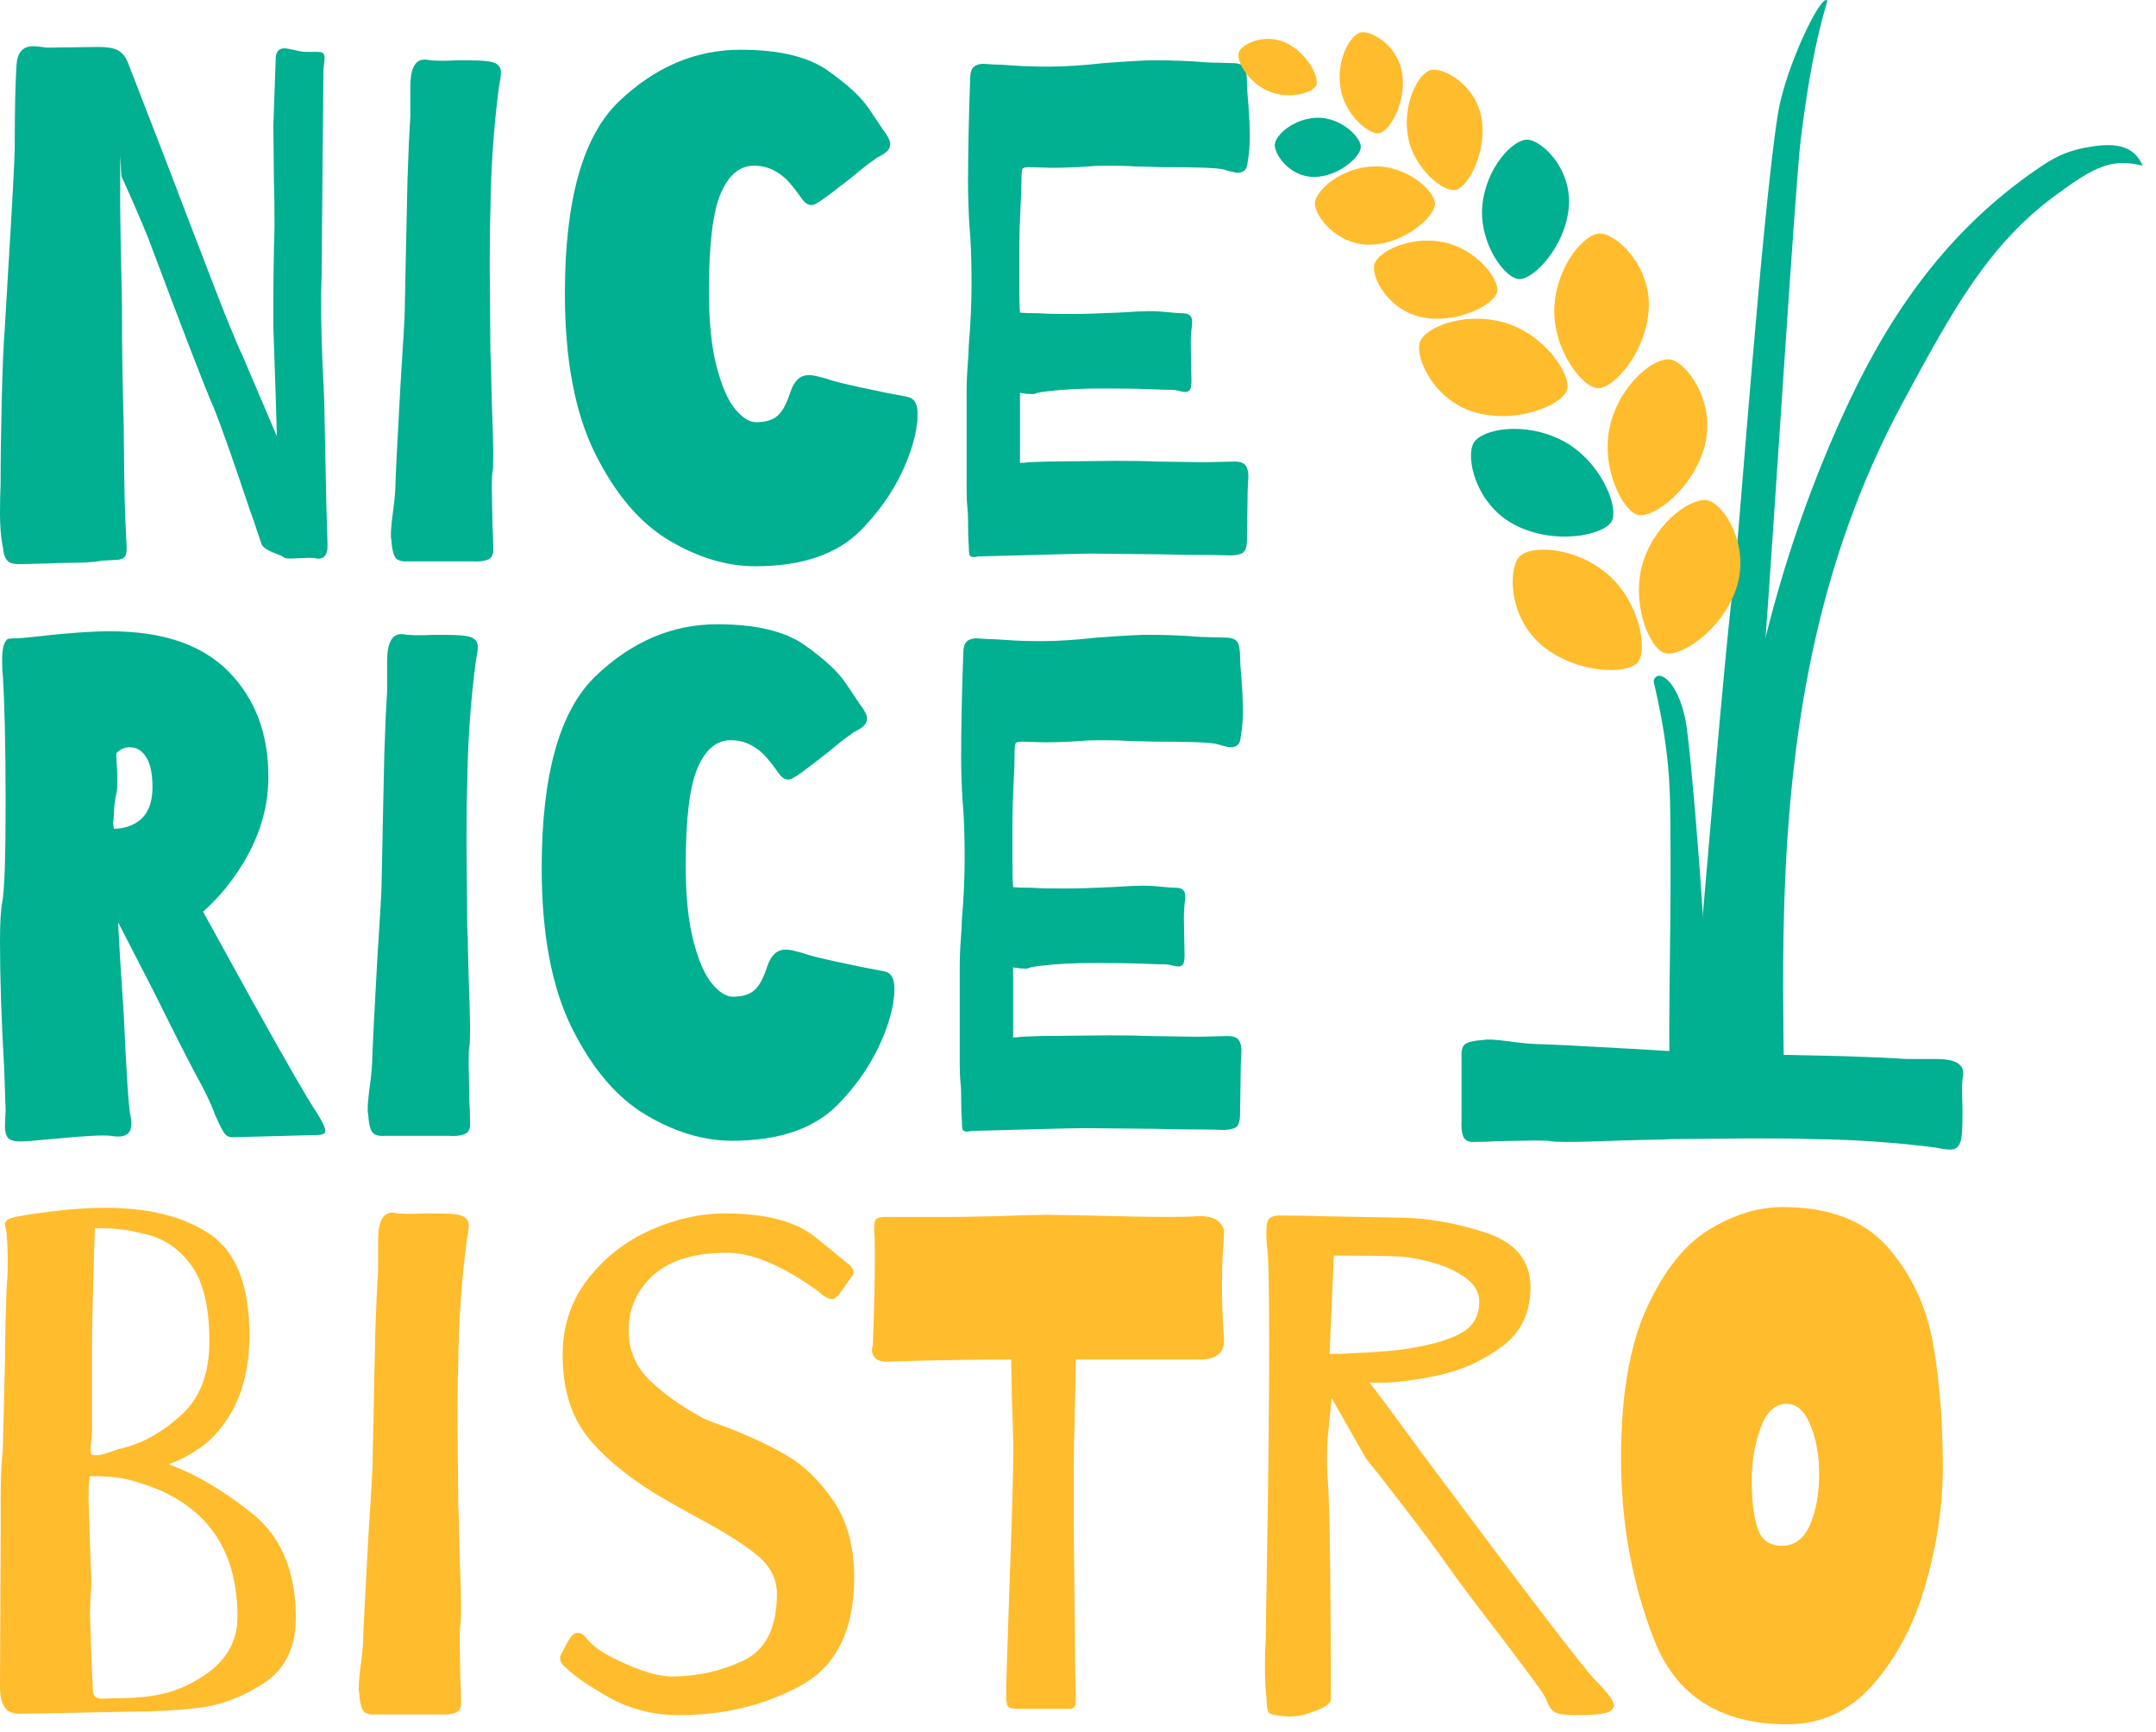 <?xml version="1.0" encoding="UTF-8" standalone="no"?>
<!DOCTYPE svg PUBLIC "-//W3C//DTD SVG 1.1//EN" "http://www.w3.org/Graphics/SVG/1.1/DTD/svg11.dtd">
<svg width="100%" height="100%" viewBox="0 0 127 102" version="1.1" xmlns="http://www.w3.org/2000/svg" xmlns:xlink="http://www.w3.org/1999/xlink" xml:space="preserve" xmlns:serif="http://www.serif.com/" style="fill-rule:evenodd;clip-rule:evenodd;stroke-linejoin:round;stroke-miterlimit:2;">
    <path d="M5.795,2.765C6.304,2.765 6.68,2.827 6.923,2.951C7.166,3.075 7.356,3.289 7.495,3.593C7.726,4.172 8.016,4.917 8.363,5.828L9.647,9.138L11.277,13.401C11.578,14.174 11.971,15.195 12.457,16.464C12.943,17.733 13.29,18.616 13.498,19.113C13.892,20.078 14.146,20.671 14.262,20.892L15.233,23.168L16.309,25.693L16.24,23.293L16.101,19.237L16.101,17.995C16.101,16.478 16.124,14.946 16.17,13.401C16.17,12.242 16.159,11.304 16.135,10.587L16.101,7.442L16.24,3.468C16.24,3.055 16.413,2.848 16.76,2.848C16.876,2.848 17.107,2.889 17.454,2.972C17.662,3.027 17.882,3.055 18.113,3.055L18.669,3.055C18.854,3.055 18.975,3.082 19.033,3.137C19.091,3.193 19.12,3.289 19.12,3.427C19.12,3.537 19.108,3.662 19.085,3.8C19.062,3.938 19.05,4.089 19.05,4.255L19.016,7.814L18.946,16.174L18.911,17.374C18.911,18.312 18.923,19.168 18.946,19.94C18.969,20.713 18.992,21.347 19.016,21.844C19.085,23.03 19.12,24.024 19.12,24.824C19.12,24.713 19.154,26.355 19.224,29.749L19.293,32.066L19.293,32.149C19.293,32.701 19.073,32.949 18.634,32.894C18.564,32.867 18.426,32.853 18.217,32.853L17.211,32.894L17.003,32.894C16.841,32.894 16.72,32.853 16.639,32.77C16.558,32.687 15.597,32.453 15.412,32.066C15.342,31.873 15.25,31.597 15.134,31.239C15.019,30.88 14.88,30.48 14.718,30.038C13.723,27.059 13.006,25.031 12.566,23.955C12.057,22.796 10.774,19.471 8.715,13.981C8.252,12.849 7.732,11.649 7.153,10.38L7.079,9.138L7.079,12.16L7.113,14.601C7.16,16.422 7.183,17.623 7.183,18.202C7.183,20.464 7.218,22.741 7.287,25.031L7.322,28.259C7.322,28.838 7.345,29.68 7.391,30.783L7.46,32.232L7.46,32.315C7.46,32.591 7.403,32.77 7.287,32.853C7.171,32.936 7.009,32.977 6.801,32.977L6.038,33.018C5.552,33.101 5.031,33.142 4.476,33.142C3.829,33.142 3.296,33.156 2.88,33.184L1.11,33.225C0.763,33.225 0.532,33.149 0.416,32.998C0.301,32.846 0.231,32.673 0.208,32.48C0.185,32.287 0.162,32.149 0.139,32.066C0.046,31.57 -0,30.963 -0,30.245C-0,29.583 0.012,29.018 0.035,28.549C0.035,27.114 0.058,25.438 0.104,23.52C0.15,21.603 0.208,20.23 0.278,19.402L0.451,16.464C0.729,11.884 0.867,9.304 0.867,8.725C0.867,6.545 0.902,4.917 0.972,3.841C1.018,3.096 1.342,2.724 1.943,2.724C2.128,2.724 2.302,2.737 2.464,2.765C2.626,2.793 2.753,2.806 2.845,2.806L5.795,2.765Z" style="fill:rgb(1,175,145);fill-rule:nonzero;"/>
    <path d="M25.329,3.551C25.687,3.579 26.039,3.586 26.384,3.572C26.729,3.558 27.025,3.551 27.274,3.551C27.881,3.551 28.322,3.565 28.598,3.593C28.929,3.62 29.164,3.689 29.302,3.8C29.44,3.91 29.509,4.062 29.509,4.255C29.509,4.393 29.495,4.545 29.467,4.71C29.44,4.876 29.412,5.027 29.384,5.165C29.081,7.511 28.915,9.925 28.888,12.408C28.86,13.125 28.846,14.229 28.846,15.719L28.888,20.727C28.915,21.14 28.929,21.568 28.929,22.01L28.971,23.665C29.026,25.1 29.053,26.162 29.053,26.852C29.053,27.376 29.04,27.693 29.012,27.804C28.984,27.914 28.971,28.231 28.971,28.756L29.012,31.032C29.04,31.363 29.053,31.777 29.053,32.273C29.081,32.632 28.978,32.86 28.743,32.956C28.508,33.053 28.198,33.087 27.812,33.06L24.046,33.06C23.632,33.087 23.37,32.998 23.259,32.791C23.149,32.584 23.08,32.246 23.052,31.777C22.997,31.584 23.025,31.073 23.135,30.245C23.246,29.473 23.301,28.811 23.301,28.259C23.301,28.066 23.397,26.203 23.59,22.672C23.756,20.078 23.839,18.657 23.839,18.409L23.921,14.353L24.004,10.587L24.087,8.352L24.17,6.862L24.17,5.124C24.17,4.048 24.446,3.51 24.998,3.51C25.135,3.51 25.246,3.524 25.329,3.551Z" style="fill:rgb(1,175,145);fill-rule:nonzero;"/>
    <path d="M43.621,2.93C45.884,2.93 47.594,3.337 48.753,4.151C49.912,4.965 50.719,5.71 51.174,6.386C51.63,7.062 51.912,7.483 52.023,7.649C52.299,8.007 52.437,8.283 52.437,8.476C52.437,8.642 52.381,8.78 52.271,8.89C52.161,9 52.023,9.097 51.857,9.18C51.692,9.263 51.581,9.332 51.526,9.387C51.195,9.607 50.754,9.952 50.202,10.421C49.953,10.615 49.588,10.897 49.105,11.27C48.622,11.642 48.298,11.87 48.132,11.953C48.022,12.035 47.912,12.077 47.801,12.077C47.608,12.077 47.429,11.966 47.263,11.746C47.098,11.525 46.987,11.373 46.932,11.29C46.877,11.208 46.732,11.028 46.498,10.752C46.263,10.477 45.967,10.242 45.608,10.049C45.249,9.856 44.849,9.759 44.408,9.759C43.58,9.759 42.932,10.297 42.463,11.373C41.994,12.449 41.759,14.367 41.759,17.126C41.759,18.947 41.911,20.437 42.214,21.596C42.518,22.754 42.883,23.589 43.311,24.1C43.739,24.61 44.146,24.865 44.532,24.865C45.084,24.865 45.504,24.741 45.794,24.493C46.084,24.244 46.339,23.775 46.56,23.086C46.781,22.423 47.139,22.092 47.636,22.092C47.801,22.092 47.988,22.12 48.195,22.175C48.401,22.23 48.56,22.272 48.671,22.299C48.946,22.41 49.622,22.582 50.698,22.817C51.774,23.051 52.699,23.237 53.471,23.375C53.858,23.458 54.051,23.789 54.051,24.369C54.051,24.644 54.037,24.851 54.009,24.989C53.982,25.348 53.871,25.831 53.678,26.438C53.099,28.204 52.112,29.797 50.719,31.218C49.326,32.639 47.25,33.349 44.49,33.349C42.807,33.349 41.111,32.839 39.4,31.818C37.689,30.797 36.241,29.093 35.054,26.707C33.868,24.32 33.275,21.182 33.275,17.292C33.275,11.773 34.337,8 36.462,5.972C38.586,3.944 40.973,2.93 43.621,2.93Z" style="fill:rgb(1,175,145);fill-rule:nonzero;"/>
    <path d="M73.618,8.021C73.618,8.573 73.577,9.083 73.494,9.552C73.467,9.966 73.273,10.173 72.915,10.173C72.804,10.173 72.653,10.145 72.46,10.09C72.266,10.035 72.115,9.994 72.004,9.966C71.59,9.883 70.39,9.842 68.404,9.842L66.831,9.801C66.472,9.773 65.948,9.759 65.258,9.759C64.762,9.759 64.389,9.773 64.141,9.801C63.313,9.856 62.582,9.883 61.947,9.883L60.582,9.842C60.361,9.842 60.237,9.89 60.209,9.987C60.182,10.083 60.168,10.311 60.168,10.67C60.168,11.166 60.154,11.594 60.126,11.953C60.071,13.056 60.044,13.953 60.044,14.643L60.044,17.085C60.044,17.664 60.057,18.105 60.085,18.409C60.306,18.437 60.678,18.45 61.202,18.45C61.671,18.478 61.809,18.492 63.272,18.492C63.879,18.492 64.762,18.464 65.92,18.409C66.803,18.354 67.383,18.326 67.659,18.326C68.045,18.326 68.431,18.347 68.818,18.388C69.204,18.43 69.493,18.45 69.687,18.45C70.045,18.45 70.225,18.616 70.225,18.947C70.225,19.057 70.211,19.216 70.183,19.423C70.156,19.63 70.142,19.899 70.142,20.23L70.183,22.423C70.183,22.672 70.156,22.844 70.1,22.941C70.045,23.037 69.949,23.086 69.811,23.086C69.728,23.086 69.611,23.065 69.459,23.024C69.307,22.982 69.176,22.961 69.066,22.961C68.818,22.961 68.355,22.948 67.679,22.92C67.003,22.892 66.086,22.879 64.927,22.879C63.686,22.879 62.61,22.934 61.699,23.044C60.789,23.155 61.064,23.21 60.871,23.21C60.568,23.21 60.389,23.196 60.333,23.168C60.195,23.168 60.113,23.155 60.085,23.127L60.085,27.266C60.278,27.266 60.43,27.252 60.54,27.224L61.699,27.183L65.755,27.141C66.748,27.141 67.535,27.155 68.114,27.183L70.97,27.224L72.708,27.183C73.039,27.183 73.26,27.259 73.37,27.41C73.48,27.562 73.536,27.776 73.536,28.052L73.494,28.88L73.453,31.777C73.453,32.218 73.356,32.487 73.163,32.584C72.97,32.68 72.694,32.722 72.335,32.708C71.977,32.694 71.687,32.687 71.466,32.687C70.28,32.687 69.259,32.673 68.404,32.646L64.182,32.604C63.851,32.604 62.196,32.646 59.216,32.729L57.643,32.77L57.395,32.811C57.229,32.811 57.133,32.763 57.105,32.667C57.078,32.57 57.064,32.384 57.064,32.108C57.036,31.804 57.022,31.294 57.022,30.577C57.022,30.356 57.009,30.114 56.981,29.852C56.953,29.59 56.94,29.238 56.94,28.797L56.94,23.127C56.94,22.575 56.96,22.037 57.002,21.513C57.043,20.989 57.064,20.602 57.064,20.354C57.174,19.085 57.229,17.871 57.229,16.712C57.229,15.277 57.188,14.146 57.105,13.318C57.05,12.38 57.022,11.525 57.022,10.752C57.022,9.014 57.064,6.986 57.147,4.669C57.147,4.31 57.216,4.069 57.354,3.944C57.491,3.82 57.685,3.758 57.933,3.758L58.554,3.8C58.802,3.8 59.202,3.82 59.754,3.862C60.306,3.903 60.982,3.924 61.782,3.924C62.692,3.924 63.768,3.855 65.01,3.717C66.5,3.606 67.493,3.551 67.99,3.551C69.121,3.551 70.156,3.593 71.094,3.675L72.584,3.717C72.942,3.717 73.177,3.8 73.287,3.965C73.398,4.131 73.453,4.434 73.453,4.876C73.453,5.124 73.48,5.552 73.536,6.159C73.591,6.876 73.618,7.497 73.618,8.021Z" style="fill:rgb(1,175,145);fill-rule:nonzero;"/>
    <path d="M18.582,65.405C18.969,66.012 19.162,66.412 19.162,66.606C19.162,66.716 19.093,66.785 18.955,66.813C18.817,66.84 18.7,66.854 18.603,66.854L18.376,66.854L13.699,66.978C13.478,66.978 13.306,66.882 13.182,66.688C13.057,66.495 12.885,66.15 12.664,65.654C12.526,65.24 12.278,64.688 11.919,63.998C11.367,63.005 10.416,61.143 9.064,58.411L6.953,54.314L7.077,56.507L7.284,59.653C7.45,63.35 7.587,65.392 7.698,65.778C7.725,65.888 7.739,66.026 7.739,66.192C7.739,66.688 7.477,66.937 6.953,66.937C6.787,66.937 6.649,66.923 6.539,66.895C6.098,66.84 5.022,66.895 3.311,67.061C2.152,67.171 1.449,67.226 1.2,67.226C0.842,67.226 0.6,67.157 0.476,67.019C0.352,66.882 0.29,66.647 0.29,66.316L0.331,65.364L0.248,62.964C0.083,60.094 -0,57.597 -0,55.473C-0,54.369 0.041,53.61 0.124,53.196C0.262,52.507 0.331,50.562 0.331,47.361C0.331,44.022 0.276,41.498 0.166,39.787C0.138,39.567 0.124,39.263 0.124,38.877C0.124,38.435 0.166,38.118 0.248,37.925C0.331,37.732 0.421,37.628 0.517,37.615C0.614,37.601 0.786,37.594 1.035,37.594L1.945,37.511C3.849,37.29 5.366,37.18 6.498,37.18C9.588,37.18 11.912,37.973 13.471,39.56C15.03,41.146 15.81,43.209 15.81,45.747C15.81,47.761 15.161,49.692 13.864,51.541C13.313,52.341 12.678,53.059 11.961,53.693L14.858,58.949C16.982,62.757 18.224,64.909 18.582,65.405ZM6.705,48.81C7.118,48.81 7.491,48.727 7.822,48.561C8.595,48.203 8.981,47.471 8.981,46.368C8.981,45.568 8.857,44.974 8.608,44.588C8.36,44.202 8.043,44.009 7.656,44.009C7.353,44.009 7.091,44.119 6.87,44.34C6.843,44.367 6.843,44.561 6.87,44.919C6.898,45.278 6.912,45.637 6.912,45.995C6.912,46.299 6.898,46.519 6.87,46.657C6.76,47.126 6.705,47.609 6.705,48.106L6.663,48.478L6.705,48.81Z" style="fill:rgb(1,175,145);fill-rule:nonzero;"/>
    <path d="M23.963,37.387C24.321,37.414 24.673,37.421 25.018,37.408C25.363,37.394 25.659,37.387 25.908,37.387C26.515,37.387 26.956,37.401 27.232,37.428C27.563,37.456 27.798,37.525 27.936,37.635C28.074,37.746 28.143,37.897 28.143,38.09C28.143,38.228 28.129,38.38 28.101,38.546C28.074,38.711 28.046,38.863 28.019,39.001C27.715,41.346 27.549,43.76 27.522,46.244C27.494,46.961 27.48,48.065 27.48,49.554L27.522,54.562C27.549,54.976 27.563,55.404 27.563,55.845L27.605,57.501C27.66,58.935 27.687,59.998 27.687,60.687C27.687,61.212 27.674,61.529 27.646,61.639C27.618,61.75 27.605,62.067 27.605,62.591L27.646,64.867C27.674,65.198 27.687,65.612 27.687,66.109C27.715,66.468 27.612,66.695 27.377,66.792C27.143,66.888 26.832,66.923 26.446,66.895L22.68,66.895C22.266,66.923 22.004,66.833 21.893,66.626C21.783,66.419 21.714,66.081 21.686,65.612C21.631,65.419 21.659,64.909 21.769,64.081C21.88,63.309 21.935,62.646 21.935,62.095C21.935,61.901 22.031,60.039 22.224,56.507C22.39,53.914 22.473,52.493 22.473,52.245L22.556,48.189L22.638,44.423L22.721,42.188L22.804,40.698L22.804,38.96C22.804,37.884 23.08,37.346 23.632,37.346C23.77,37.346 23.88,37.359 23.963,37.387Z" style="fill:rgb(1,175,145);fill-rule:nonzero;"/>
    <path d="M42.255,36.766C44.518,36.766 46.228,37.173 47.387,37.987C48.546,38.801 49.353,39.546 49.808,40.222C50.264,40.898 50.546,41.319 50.657,41.484C50.933,41.843 51.071,42.119 51.071,42.312C51.071,42.477 51.016,42.615 50.905,42.726C50.795,42.836 50.657,42.933 50.491,43.015C50.326,43.098 50.215,43.167 50.16,43.222C49.829,43.443 49.388,43.788 48.836,44.257C48.588,44.45 48.222,44.733 47.739,45.105C47.256,45.478 46.932,45.706 46.767,45.788C46.656,45.871 46.546,45.912 46.435,45.912C46.242,45.912 46.063,45.802 45.897,45.581C45.732,45.361 45.621,45.209 45.566,45.126C45.511,45.043 45.366,44.864 45.132,44.588C44.897,44.312 44.601,44.078 44.242,43.885C43.883,43.691 43.483,43.595 43.042,43.595C42.214,43.595 41.566,44.133 41.097,45.209C40.628,46.285 40.393,48.203 40.393,50.962C40.393,52.783 40.545,54.273 40.848,55.431C41.152,56.59 41.517,57.425 41.945,57.935C42.373,58.446 42.78,58.701 43.166,58.701C43.718,58.701 44.138,58.577 44.428,58.328C44.718,58.08 44.973,57.611 45.194,56.921C45.415,56.259 45.773,55.928 46.27,55.928C46.435,55.928 46.622,55.956 46.829,56.011C47.036,56.066 47.194,56.107 47.305,56.135C47.58,56.245 48.256,56.418 49.332,56.652C50.409,56.887 51.333,57.073 52.105,57.211C52.492,57.294 52.685,57.625 52.685,58.204C52.685,58.48 52.671,58.687 52.643,58.825C52.616,59.184 52.505,59.667 52.312,60.274C51.733,62.039 50.746,63.633 49.353,65.054C47.96,66.475 45.884,67.185 43.125,67.185C41.441,67.185 39.745,66.675 38.034,65.654C36.323,64.633 34.875,62.929 33.688,60.543C32.502,58.156 31.909,55.017 31.909,51.127C31.909,45.609 32.971,41.836 35.096,39.808C37.22,37.78 39.607,36.766 42.255,36.766Z" style="fill:rgb(1,175,145);fill-rule:nonzero;"/>
    <path d="M73.212,41.857C73.212,42.408 73.171,42.919 73.088,43.388C73.061,43.802 72.867,44.009 72.509,44.009C72.398,44.009 72.247,43.981 72.054,43.926C71.86,43.871 71.709,43.829 71.598,43.802C71.184,43.719 69.984,43.678 67.998,43.678L66.425,43.636C66.066,43.609 65.542,43.595 64.852,43.595C64.356,43.595 63.983,43.609 63.735,43.636C62.907,43.691 62.176,43.719 61.541,43.719L60.176,43.678C59.955,43.678 59.831,43.726 59.803,43.822C59.776,43.919 59.762,44.147 59.762,44.505C59.762,45.002 59.748,45.43 59.72,45.788C59.665,46.892 59.638,47.789 59.638,48.478L59.638,50.92C59.638,51.5 59.651,51.941 59.679,52.245C59.9,52.272 60.272,52.286 60.796,52.286C61.266,52.314 61.403,52.327 62.866,52.327C63.473,52.327 64.356,52.3 65.514,52.245C66.397,52.189 66.977,52.162 67.253,52.162C67.639,52.162 68.025,52.182 68.412,52.224C68.798,52.265 69.088,52.286 69.281,52.286C69.639,52.286 69.819,52.452 69.819,52.783C69.819,52.893 69.805,53.052 69.777,53.259C69.75,53.465 69.736,53.734 69.736,54.066L69.777,56.259C69.777,56.507 69.75,56.68 69.695,56.776C69.639,56.873 69.543,56.921 69.405,56.921C69.322,56.921 69.205,56.901 69.053,56.859C68.901,56.818 68.77,56.797 68.66,56.797C68.412,56.797 67.949,56.783 67.273,56.756C66.597,56.728 65.68,56.714 64.521,56.714C63.28,56.714 62.204,56.769 61.293,56.88C60.383,56.99 60.659,57.045 60.465,57.045C60.162,57.045 59.983,57.032 59.927,57.004C59.789,57.004 59.707,56.99 59.679,56.963L59.679,61.101C59.872,61.101 60.024,61.087 60.134,61.06L61.293,61.018L65.349,60.977C66.342,60.977 67.129,60.991 67.708,61.018L70.564,61.06L72.302,61.018C72.633,61.018 72.854,61.094 72.964,61.246C73.074,61.398 73.13,61.612 73.13,61.888L73.088,62.715L73.047,65.612C73.047,66.054 72.95,66.323 72.757,66.419C72.564,66.516 72.288,66.557 71.929,66.544C71.571,66.53 71.281,66.523 71.06,66.523C69.874,66.523 68.853,66.509 67.998,66.481L63.776,66.44C63.445,66.44 61.79,66.481 58.81,66.564L57.237,66.606L56.989,66.647C56.823,66.647 56.727,66.599 56.699,66.502C56.672,66.406 56.658,66.219 56.658,65.943C56.63,65.64 56.616,65.13 56.616,64.412C56.616,64.191 56.603,63.95 56.575,63.688C56.547,63.426 56.534,63.074 56.534,62.633L56.534,56.963C56.534,56.411 56.554,55.873 56.596,55.349C56.637,54.824 56.658,54.438 56.658,54.19C56.768,52.921 56.823,51.707 56.823,50.548C56.823,49.113 56.782,47.982 56.699,47.154C56.644,46.216 56.616,45.361 56.616,44.588C56.616,42.85 56.658,40.822 56.741,38.504C56.741,38.146 56.81,37.904 56.948,37.78C57.085,37.656 57.279,37.594 57.527,37.594L58.148,37.635C58.396,37.635 58.796,37.656 59.348,37.697C59.9,37.739 60.576,37.759 61.376,37.759C62.286,37.759 63.362,37.69 64.604,37.552C66.094,37.442 67.087,37.387 67.584,37.387C68.715,37.387 69.75,37.428 70.688,37.511L72.178,37.552C72.536,37.552 72.771,37.635 72.881,37.801C72.992,37.966 73.047,38.27 73.047,38.711C73.047,38.96 73.074,39.387 73.13,39.994C73.185,40.712 73.212,41.332 73.212,41.857Z" style="fill:rgb(1,175,145);fill-rule:nonzero;"/>
    <path d="M9.933,86.239C11.533,86.818 13.182,87.791 14.878,89.156C16.575,90.522 17.424,92.557 17.424,95.261C17.424,97.027 16.796,98.316 15.541,99.13C14.285,99.944 13.016,100.427 11.733,100.579C10.45,100.731 9.105,100.807 7.698,100.807L3.683,100.889L1.159,100.931C0.717,100.931 0.414,100.793 0.248,100.517C0.083,100.241 0,99.855 0,99.358L0.041,90.17L0.041,88.184C0.041,87.135 0.083,86.183 0.166,85.328L0.29,80.279C0.29,79.7 0.303,78.837 0.331,77.692C0.359,76.547 0.386,75.823 0.414,75.52C0.441,75.299 0.455,74.913 0.455,74.361C0.455,73.395 0.414,72.705 0.331,72.291C0.303,72.236 0.29,72.167 0.29,72.084C0.29,71.919 0.441,71.795 0.745,71.712C1.021,71.629 1.752,71.512 2.938,71.36C4.125,71.208 5.201,71.133 6.167,71.133C8.788,71.133 10.864,71.657 12.395,72.705C13.926,73.754 14.692,75.74 14.692,78.665C14.692,81.314 13.892,83.383 12.292,84.873C11.574,85.48 10.788,85.935 9.933,86.239ZM5.422,84.128C5.422,84.404 5.408,84.645 5.38,84.852C5.353,85.059 5.339,85.218 5.339,85.328C5.339,85.494 5.353,85.597 5.38,85.638C5.408,85.68 5.491,85.701 5.629,85.701C6.18,85.701 6.208,85.549 7.367,85.245C8.526,84.942 9.643,84.293 10.719,83.3C11.795,82.307 12.333,80.872 12.333,78.996C12.333,77.009 11.988,75.533 11.298,74.568C10.609,73.602 9.746,72.988 8.712,72.726C7.677,72.464 7.187,72.333 5.587,72.333L5.504,74.982C5.449,76.968 5.422,78.444 5.422,79.41L5.422,84.128ZM6.705,100.02C9.408,100.02 10.609,99.586 11.961,98.717C13.313,97.847 13.989,96.682 13.989,95.219C13.989,91.522 12.402,89.011 9.229,87.687C7.822,87.163 7.063,86.915 5.297,86.942C5.27,87.025 5.256,87.135 5.256,87.273C5.228,87.411 5.215,87.728 5.215,88.225L5.297,90.874L5.38,93.109C5.38,93.495 5.366,93.771 5.339,93.936L5.297,95.012L5.38,97.454L5.463,99.358C5.463,99.689 5.525,99.889 5.649,99.958C5.773,100.027 5.953,100.055 6.187,100.041C6.422,100.027 6.594,100.02 6.705,100.02Z" style="fill:rgb(255,188,44);fill-rule:nonzero;"/>
    <path d="M23.433,71.464C23.791,71.491 24.143,71.498 24.488,71.484C24.833,71.471 25.13,71.464 25.378,71.464C25.985,71.464 26.426,71.477 26.702,71.505C27.033,71.533 27.268,71.602 27.406,71.712C27.544,71.822 27.613,71.974 27.613,72.167C27.613,72.305 27.599,72.457 27.571,72.622C27.544,72.788 27.516,72.94 27.489,73.078C27.185,75.423 27.02,77.837 26.992,80.32C26.964,81.038 26.951,82.141 26.951,83.631L26.992,88.639C27.02,89.053 27.033,89.481 27.033,89.922L27.075,91.577C27.13,93.012 27.158,94.074 27.158,94.764C27.158,95.288 27.144,95.606 27.116,95.716C27.089,95.826 27.075,96.144 27.075,96.668L27.116,98.944C27.144,99.275 27.158,99.689 27.158,100.186C27.185,100.544 27.082,100.772 26.847,100.869C26.613,100.965 26.302,101 25.916,100.972L22.15,100.972C21.736,101 21.474,100.91 21.363,100.703C21.253,100.496 21.184,100.158 21.157,99.689C21.101,99.496 21.129,98.986 21.239,98.158C21.35,97.385 21.405,96.723 21.405,96.171C21.405,95.978 21.501,94.116 21.695,90.584C21.86,87.991 21.943,86.57 21.943,86.321L22.026,82.266L22.108,78.499L22.191,76.264L22.274,74.775L22.274,73.036C22.274,71.96 22.55,71.422 23.102,71.422C23.24,71.422 23.35,71.436 23.433,71.464Z" style="fill:rgb(255,188,44);fill-rule:nonzero;"/>
    <path d="M42.702,71.464C45.102,71.464 46.882,71.933 48.041,72.871C49.2,73.809 49.807,74.306 49.862,74.361C50.138,74.554 50.276,74.747 50.276,74.94C50.276,75.05 50.22,75.161 50.11,75.271C50.027,75.382 49.862,75.616 49.613,75.975C49.365,76.333 49.172,76.513 49.034,76.513C48.896,76.513 48.717,76.444 48.496,76.306L48.206,76.058C46.109,74.54 44.316,73.781 42.826,73.781C40.922,73.781 39.481,74.216 38.501,75.085C37.522,75.954 37.032,77.051 37.032,78.375C37.032,79.506 37.439,80.472 38.253,81.272C39.067,82.072 40.136,82.831 41.46,83.548C41.847,83.714 42.247,83.866 42.661,84.004C44.04,84.528 45.247,85.087 46.282,85.68C47.317,86.273 48.248,87.17 49.075,88.37C49.903,89.57 50.317,91.081 50.317,92.902C50.317,96.02 49.255,98.151 47.13,99.296C45.006,100.441 42.633,101.013 40.012,101.013C38.494,101.013 37.122,100.669 35.894,99.979C34.666,99.289 33.79,98.682 33.266,98.158C32.99,97.91 32.921,97.661 33.059,97.413C33.087,97.358 33.204,97.137 33.411,96.751C33.618,96.364 33.804,96.171 33.969,96.171L34.052,96.171C34.135,96.171 34.211,96.192 34.28,96.233C34.349,96.275 34.432,96.351 34.528,96.461C34.625,96.571 34.742,96.696 34.88,96.833C35.239,97.192 35.942,97.599 36.991,98.054C38.039,98.51 38.908,98.737 39.598,98.737C41.06,98.737 42.454,98.427 43.778,97.806C45.102,97.185 45.765,95.868 45.765,93.854C45.765,92.998 45.385,92.253 44.626,91.619C43.868,90.984 42.688,90.239 41.088,89.384L39.308,88.391C37.377,87.287 35.866,86.101 34.776,84.831C33.687,83.562 33.142,81.893 33.142,79.824C33.142,78.113 33.631,76.623 34.611,75.354C35.59,74.085 36.818,73.119 38.294,72.457C39.77,71.795 41.24,71.464 42.702,71.464Z" style="fill:rgb(255,188,44);fill-rule:nonzero;"/>
    <path d="M72.103,72.581C72.103,72.719 72.082,73.078 72.041,73.657C72,74.237 71.979,74.954 71.979,75.809C71.979,76.582 72.02,77.63 72.103,78.955C72.103,79.7 71.62,80.072 70.655,80.072L63.371,80.072L63.288,84.335C63.26,84.804 63.246,85.976 63.246,87.853C63.246,89.784 63.26,91.66 63.288,93.481C63.315,95.302 63.329,96.875 63.329,98.199L63.371,99.896L63.371,100.103C63.371,100.351 63.336,100.503 63.267,100.558C63.198,100.613 63.108,100.641 62.998,100.641L59.935,100.641C59.604,100.641 59.411,100.586 59.356,100.475C59.301,100.365 59.273,100.165 59.273,99.875L59.273,99.234L59.439,94.102C59.604,89.632 59.687,86.763 59.687,85.494C59.687,84.776 59.66,83.7 59.604,82.266L59.563,80.072C57.576,80.072 55.562,80.1 53.521,80.155L52.238,80.196C51.879,80.196 51.631,80.1 51.493,79.906C51.355,79.713 51.327,79.493 51.41,79.244L51.451,78.21C51.506,76.609 51.534,75.133 51.534,73.781C51.534,73.119 51.52,72.719 51.493,72.581L51.493,72.291C51.493,71.988 51.555,71.809 51.679,71.753C51.803,71.698 51.989,71.671 52.238,71.671L56.335,71.671L58.652,71.629C60.087,71.574 61.094,71.546 61.674,71.546L64.157,71.588C66.143,71.643 67.702,71.671 68.834,71.671C69.661,71.671 70.199,71.657 70.448,71.629C71.055,71.602 71.482,71.691 71.731,71.898C71.979,72.105 72.103,72.333 72.103,72.581Z" style="fill:rgb(255,188,44);fill-rule:nonzero;"/>
    <path d="M93.963,98.944C94.708,99.689 95.081,100.2 95.081,100.475C95.081,100.531 95.012,100.627 94.874,100.765C94.625,100.931 94.005,101.013 93.011,101.013C92.294,101.013 91.839,100.965 91.646,100.869C91.453,100.772 91.308,100.613 91.211,100.393C91.115,100.172 91.039,100.006 90.983,99.896C90.901,99.731 90.563,99.255 89.97,98.468C89.376,97.682 88.928,97.082 88.624,96.668C87.162,94.792 85.893,93.095 84.817,91.577C84.155,90.639 82.927,89.025 81.134,86.735L80.471,85.907L78.443,82.348L78.278,84.004C78.168,84.831 78.14,85.825 78.195,86.984C78.278,87.756 78.333,89.756 78.361,92.985C78.388,96.213 78.402,98.572 78.402,100.062C78.402,100.503 77.409,100.786 77.078,100.91C76.747,101.034 76.36,101.096 75.919,101.096C75.726,101.096 74.774,101.013 74.719,100.848C74.664,100.682 74.629,100.503 74.615,100.31C74.601,100.117 74.595,99.993 74.595,99.937C74.539,99.496 74.512,98.848 74.512,97.992C74.512,97.44 74.526,97.027 74.553,96.751C74.581,95.261 74.622,92.66 74.677,88.949C74.732,85.238 74.76,81.907 74.76,78.955C74.76,75.782 74.719,73.933 74.636,73.409C74.608,73.188 74.595,72.898 74.595,72.54C74.595,72.126 74.657,71.864 74.781,71.753C74.905,71.643 75.091,71.588 75.339,71.588C75.891,71.588 77.257,71.602 77.781,71.629L82.292,71.712C83.948,71.712 85.672,72.002 87.466,72.581C89.259,73.161 90.156,74.237 90.156,75.809C90.156,77.299 89.604,78.458 88.5,79.286C87.397,80.113 86.162,80.679 84.796,80.983C83.431,81.286 82.237,81.438 81.216,81.438C80.858,81.438 80.665,81.424 80.637,81.396C80.802,81.562 81.892,83.024 83.906,85.783C89.976,93.923 93.329,98.31 93.963,98.944ZM78.319,79.741C79.23,79.741 79.092,79.727 79.561,79.7C81.161,79.644 82.403,79.534 83.286,79.368C84.555,79.148 85.514,78.844 86.162,78.458C86.81,78.072 87.135,77.465 87.135,76.637C87.135,76.085 86.845,75.609 86.265,75.209C85.686,74.809 84.989,74.506 84.175,74.299C83.362,74.092 82.651,73.988 82.044,73.988C81.354,73.961 80.389,73.947 79.147,73.947L78.568,73.947L78.319,79.741Z" style="fill:rgb(255,188,44);fill-rule:nonzero;"/>
    <path d="M105.006,71.091C107.765,71.091 109.834,71.884 111.213,73.471C112.593,75.057 113.476,76.934 113.862,79.099C114.248,81.265 114.442,83.714 114.442,86.446C114.442,88.653 114.111,90.922 113.448,93.254C112.786,95.585 111.765,97.551 110.386,99.151C109.006,100.751 107.309,101.552 105.295,101.552C101.35,101.552 98.729,99.889 97.432,96.564C96.135,93.24 95.487,89.674 95.487,85.866C95.487,82.197 95.99,79.258 96.997,77.051C98.004,74.844 99.232,73.298 100.681,72.416C102.129,71.533 103.571,71.091 105.006,71.091ZM104.964,91.039C105.709,91.039 106.261,90.626 106.62,89.798C106.978,88.97 107.158,87.977 107.158,86.818C107.158,85.714 106.985,84.749 106.64,83.921C106.295,83.093 105.833,82.679 105.254,82.679C104.564,82.679 104.047,83.155 103.702,84.107C103.357,85.059 103.185,86.087 103.185,87.19C103.185,88.322 103.295,89.246 103.516,89.963C103.736,90.681 104.219,91.039 104.964,91.039Z" style="fill:rgb(255,188,44);fill-rule:nonzero;"/>
    <path d="M107.632,0.032C107.273,-0.416 105.165,4 104.735,6.668C103.823,12.331 102.426,31.493 102.156,34.009C101.923,35.683 101.502,40.03 100.894,47.052C100.285,54.073 99.848,59.205 99.581,62.447C99.502,63.408 99.641,64.038 99.998,64.34C100.355,64.641 100.786,64.812 101.291,64.854C101.512,64.872 101.669,64.704 101.762,64.349C101.855,63.994 101.926,63.607 101.976,63.188C102.027,62.769 102.057,62.499 102.067,62.379C102.209,61.424 102.356,60.015 102.509,58.154C102.608,56.954 102.666,56.052 102.684,55.449C102.918,52.204 103.336,46.542 103.936,38.462C104.536,30.382 105.747,10.913 106.072,8.234C106.801,2.233 107.684,0.097 107.632,0.032Z" style="fill:rgb(1,175,145);fill-rule:nonzero;"/>
    <path d="M97.411,40.094C97.378,40.214 98.303,43.314 98.375,47.192C98.493,53.614 98.225,61.091 98.375,63.042C98.427,63.727 99.91,64.507 100.415,63.858C100.907,63.227 100.599,62.308 100.606,61.524C100.651,56.322 99.584,43.923 99.291,42.433C98.817,40.024 97.622,39.33 97.411,40.094Z" style="fill:rgb(1,175,145);fill-rule:nonzero;"/>
    <path d="M102.01,63.293C101.811,60.978 101.612,58.657 101.607,56.333C101.601,53.823 101.693,51.305 101.976,48.81C102.963,40.094 105.215,31.458 108.986,23.519C111.638,17.934 115.098,13.23 120.299,9.755C121.197,9.156 121.98,8.806 123.328,8.612C125.135,8.354 125.821,8.891 126.219,9.755C124.37,9.313 123.383,9.811 121.099,11.489C117.099,14.425 115.006,18.298 112.104,23.666C106.989,33.129 105.355,43.228 105.083,53.935C105.003,57.054 105.043,60.174 105.083,63.293L102.702,64.262L102.01,63.293Z" style="fill:rgb(1,175,145);"/>
    <path d="M100.655,29.483C101.568,29.746 103.102,32.134 102.287,34.624C101.472,37.114 98.979,38.73 98.066,38.467C97.152,38.204 96.018,35.444 96.807,33.045C97.596,30.645 99.741,29.22 100.655,29.483Z" style="fill:rgb(255,188,44);"/>
    <path d="M98.433,21.18C99.363,21.376 101.066,23.646 100.435,26.189C99.803,28.731 97.435,30.525 96.505,30.329C95.574,30.133 94.242,27.463 94.854,25.012C95.466,22.562 97.503,20.984 98.433,21.18Z" style="fill:rgb(255,188,44);"/>
    <path d="M94.265,13.751C95.192,13.764 97.248,15.616 97.122,18.166C96.996,20.717 95.067,22.879 94.14,22.866C93.214,22.854 91.437,20.55 91.562,18.09C91.687,15.631 93.338,13.739 94.265,13.751Z" style="fill:rgb(255,188,44);"/>
    <path d="M89.965,8.225C90.813,8.249 92.623,9.945 92.407,12.242C92.191,14.539 90.339,16.462 89.491,16.438C88.643,16.414 87.107,14.314 87.318,12.099C87.53,9.884 89.117,8.201 89.965,8.225Z" style="fill:rgb(1,175,145);"/>
    <path d="M84.288,4.121C85.012,3.948 86.93,4.972 87.271,6.966C87.611,8.96 86.481,11.01 85.758,11.183C85.035,11.356 83.256,9.928 82.93,8.004C82.605,6.081 83.565,4.294 84.288,4.121Z" style="fill:rgb(255,188,44);"/>
    <path d="M80.153,1.908C80.762,1.775 82.35,2.665 82.601,4.339C82.852,6.014 81.871,7.71 81.263,7.842C80.655,7.975 79.19,6.749 78.951,5.134C78.711,3.519 79.545,2.04 80.153,1.908Z" style="fill:rgb(255,188,44);"/>
    <path d="M72.983,3.06C73.168,2.592 74.494,1.931 75.751,2.524C77.009,3.117 77.724,4.546 77.539,5.015C77.354,5.483 75.855,5.909 74.643,5.335C73.431,4.761 72.798,3.529 72.983,3.06Z" style="fill:rgb(255,188,44);"/>
    <path d="M89.485,32.802C88.852,33.511 88.826,36.349 90.841,38.022C92.856,39.695 95.827,39.737 96.46,39.027C97.093,38.318 96.584,35.378 94.639,33.767C92.693,32.156 90.118,32.093 89.485,32.802Z" style="fill:rgb(255,188,44);"/>
    <path d="M86.8,26.094C86.33,26.92 86.902,29.7 89.224,30.911C91.547,32.123 94.46,31.537 94.929,30.711C95.399,29.884 94.282,27.118 92.041,25.952C89.8,24.787 87.269,25.267 86.8,26.094Z" style="fill:rgb(1,175,145);"/>
    <path d="M83.633,20.162C83.347,21.044 84.44,23.586 86.896,24.286C89.352,24.986 92.019,23.854 92.305,22.973C92.59,22.091 90.98,19.668 88.61,18.996C86.241,18.324 83.919,19.281 83.633,20.162Z" style="fill:rgb(255,188,44);"/>
    <path d="M80.955,15.582C80.765,16.323 81.784,18.313 83.827,18.696C85.871,19.079 87.996,17.951 88.186,17.21C88.376,16.469 86.939,14.617 84.968,14.25C82.997,13.883 81.145,14.841 80.955,15.582Z" style="fill:rgb(255,188,44);"/>
    <path d="M77.461,11.97C77.434,12.739 78.785,14.474 80.766,14.41C82.747,14.346 84.499,12.781 84.526,12.012C84.553,11.243 82.841,9.732 80.93,9.797C79.02,9.861 77.488,11.201 77.461,11.97Z" style="fill:rgb(255,188,44);"/>
    <path d="M75.093,8.514C75.057,9.095 75.99,10.433 77.412,10.421C78.834,10.409 80.123,9.257 80.159,8.676C80.195,8.095 78.998,6.92 77.627,6.934C76.255,6.947 75.129,7.933 75.093,8.514Z" style="fill:rgb(1,175,145);"/>
    <path d="M115.602,63.527C115.574,63.885 115.567,64.237 115.581,64.582C115.595,64.927 115.602,65.224 115.602,65.472C115.602,66.079 115.588,66.52 115.56,66.796C115.533,67.127 115.464,67.362 115.353,67.5C115.243,67.638 115.091,67.707 114.898,67.707C114.76,67.707 114.609,67.693 114.443,67.665C114.277,67.638 114.126,67.61 113.988,67.583C111.642,67.279 109.228,67.114 106.745,67.086C106.028,67.058 104.924,67.045 103.434,67.045L98.426,67.086C98.013,67.114 97.585,67.127 97.143,67.127L95.488,67.169C94.053,67.224 92.991,67.252 92.301,67.252C91.777,67.252 91.46,67.238 91.349,67.21C91.239,67.183 90.922,67.169 90.398,67.169L88.121,67.21C87.79,67.238 87.376,67.252 86.88,67.252C86.521,67.279 86.293,67.176 86.197,66.941C86.1,66.707 86.066,66.396 86.093,66.01L86.093,62.244C86.066,61.83 86.155,61.568 86.362,61.457C86.569,61.347 86.907,61.278 87.376,61.251C87.569,61.195 88.08,61.223 88.908,61.333C89.68,61.444 90.342,61.499 90.894,61.499C91.087,61.499 92.95,61.595 96.481,61.789C99.075,61.954 100.496,62.037 100.744,62.037L104.8,62.12L108.566,62.202L110.801,62.285L112.291,62.368L114.029,62.368C115.105,62.368 115.643,62.644 115.643,63.196C115.643,63.334 115.629,63.444 115.602,63.527Z" style="fill:rgb(1,175,145);fill-rule:nonzero;"/>
</svg>

